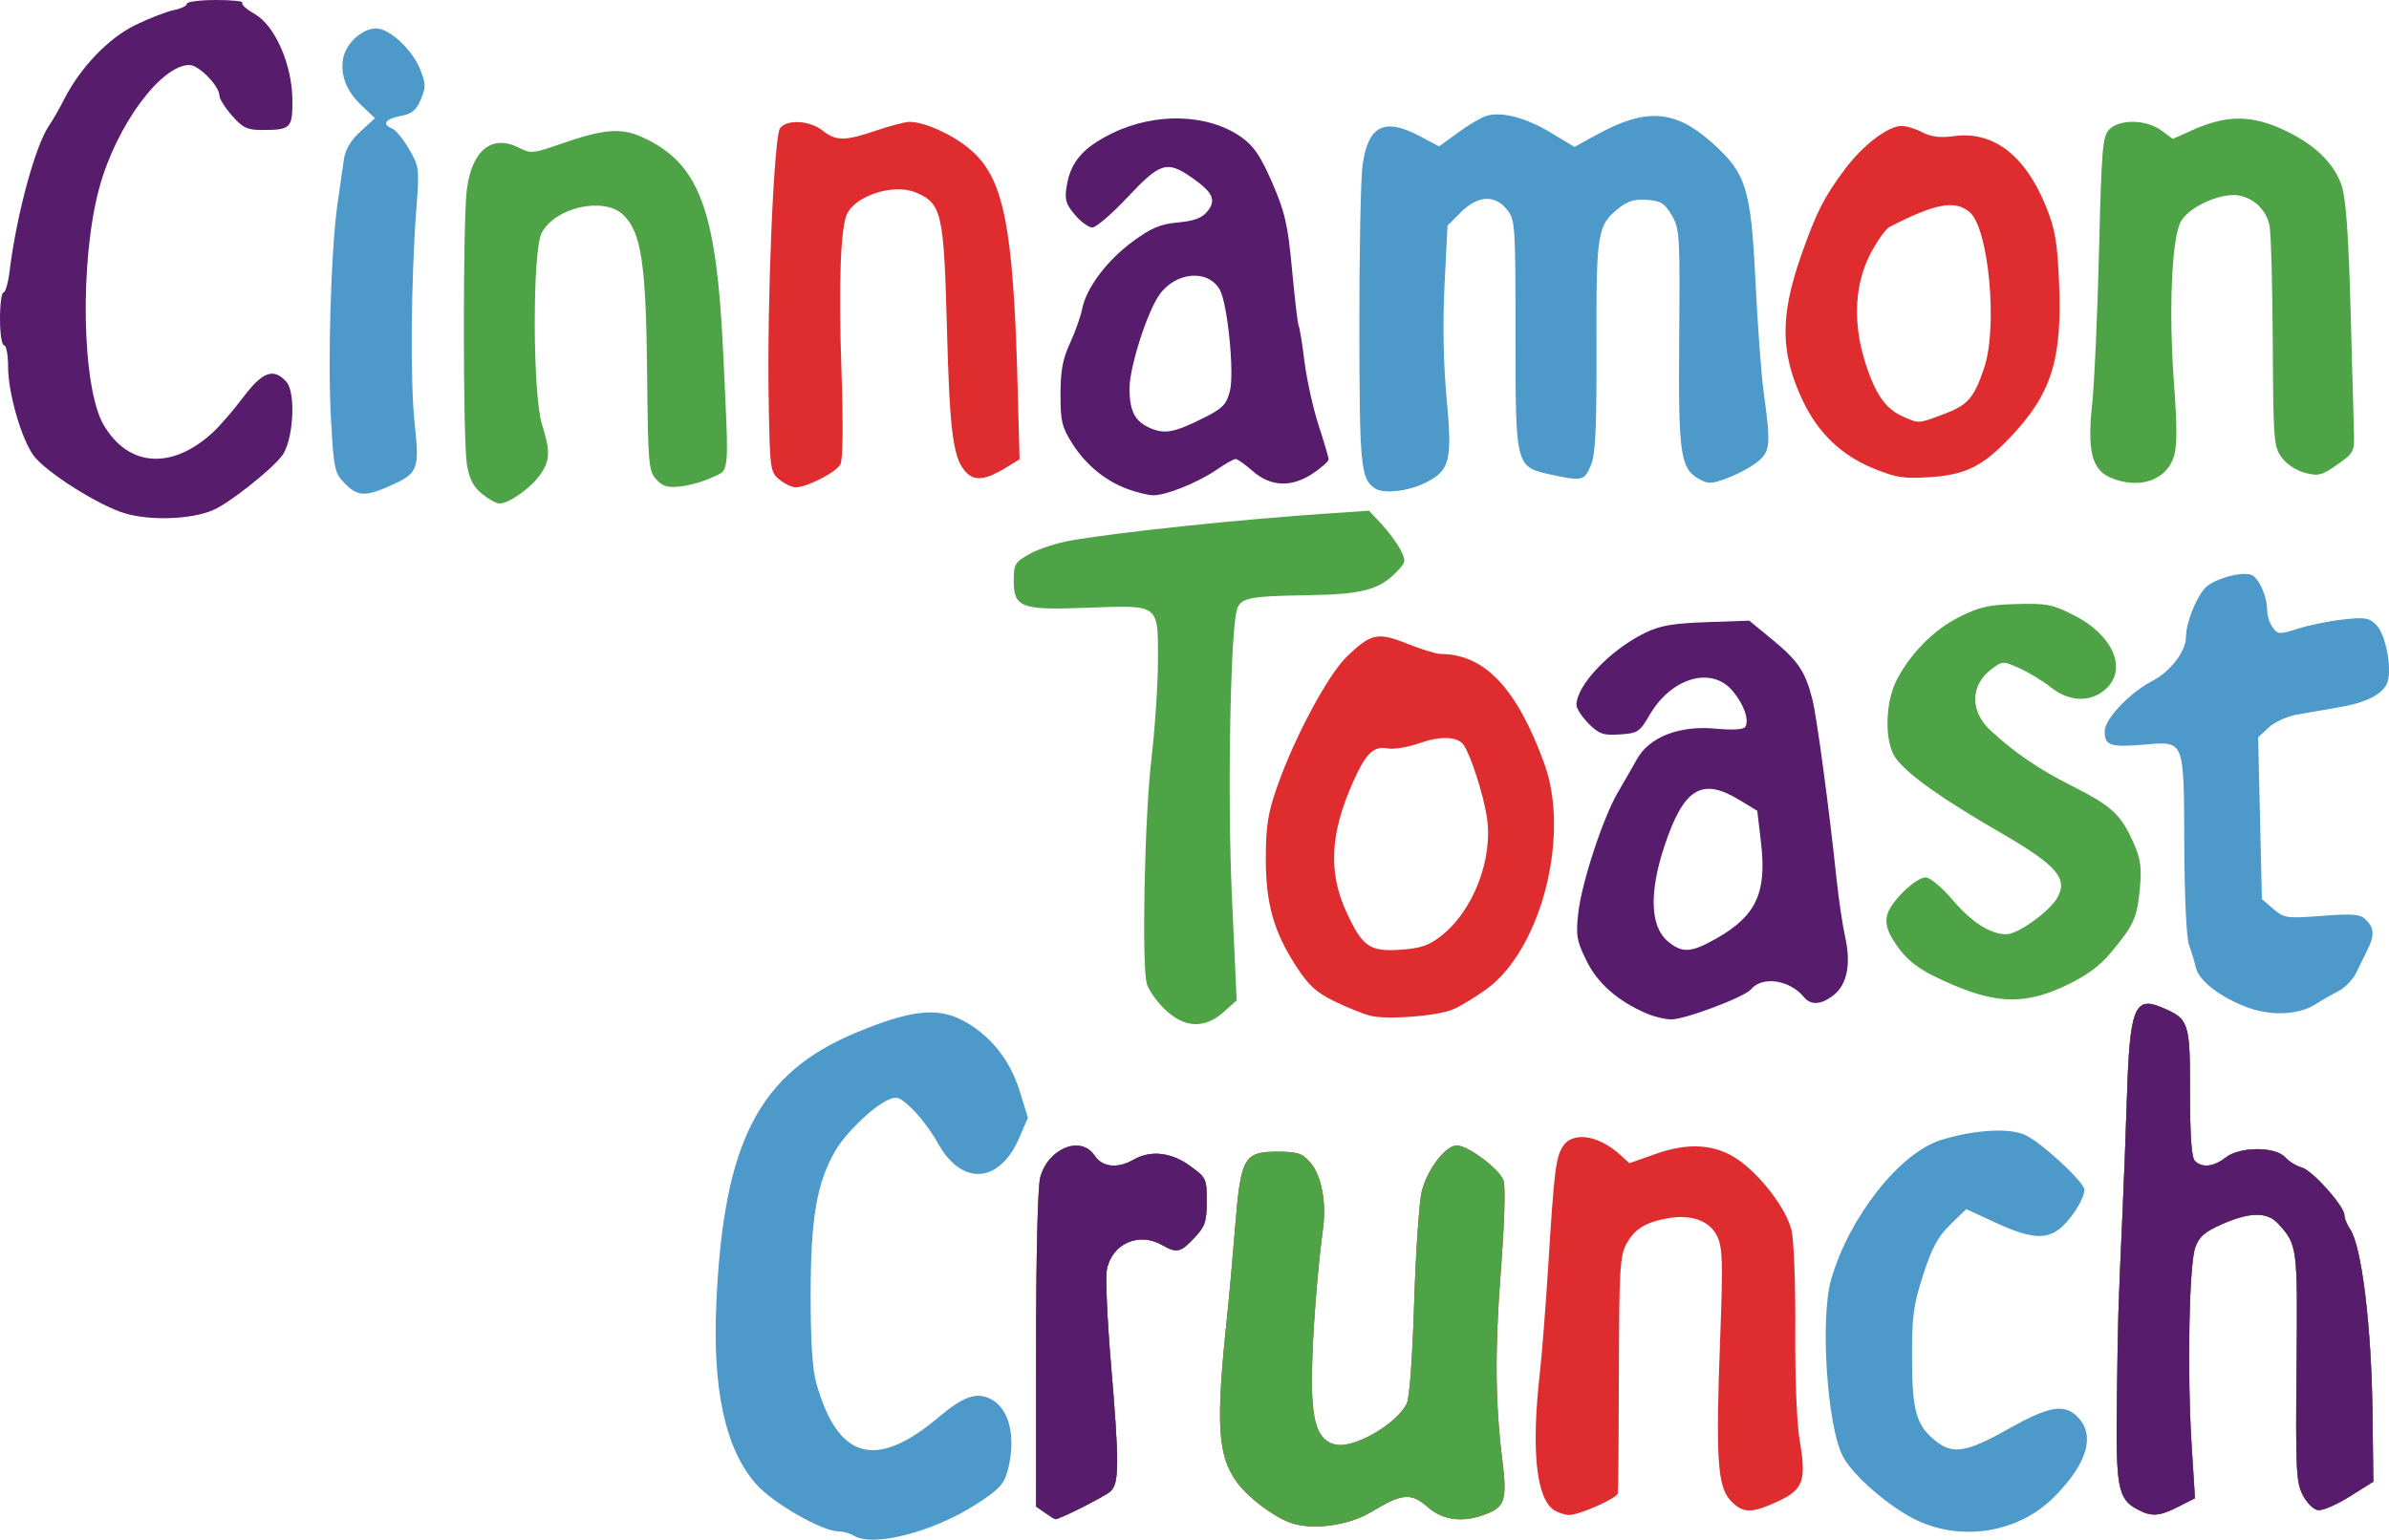 <?xml version="1.0" encoding="utf-8"?>
<!-- Generator: Adobe Illustrator 16.0.0, SVG Export Plug-In . SVG Version: 6.00 Build 0)  -->
<!DOCTYPE svg PUBLIC "-//W3C//DTD SVG 1.1//EN" "http://www.w3.org/Graphics/SVG/1.1/DTD/svg11.dtd">
<svg version="1.1"
	 id="svg8" xmlns:inkscape="http://www.inkscape.org/namespaces/inkscape" xmlns:dc="http://purl.org/dc/elements/1.1/" xmlns:rdf="http://www.w3.org/1999/02/22-rdf-syntax-ns#" xmlns:cc="http://creativecommons.org/ns#" xmlns:svg="http://www.w3.org/2000/svg" xmlns:sodipodi="http://sodipodi.sourceforge.net/DTD/sodipodi-0.dtd" sodipodi:docname="CTC Cereal.svg" inkscape:version="0.92.4 (5da689c313, 2019-01-14)"
	 xmlns="http://www.w3.org/2000/svg" xmlns:xlink="http://www.w3.org/1999/xlink" x="0px" y="0px" width="1000px" height="644.66px"
	 viewBox="-202.362 98.615 1000 644.66" enable-background="new -202.362 98.615 1000 644.66" xml:space="preserve">
<sodipodi:namedview  pagecolor="#ffffff" id="base" showgrid="false" inkscape:cy="536.34717" inkscape:cx="454.98843" inkscape:zoom="0.7" borderopacity="1.0" bordercolor="#666666" inkscape:window-maximized="1" inkscape:window-height="1017" inkscape:window-width="1920" inkscape:document-units="mm" inkscape:window-y="-8" inkscape:pageshadow="2" inkscape:pageopacity="0.0" inkscape:window-x="-8" inkscape:current-layer="layer1">
	</sodipodi:namedview>
<g>
	<path fill="#4C99CA" d="M154.795,741.497c-1.403-0.905-4.17-1.658-6.15-1.675c-6.939-0.052-27.53-11.878-34.538-19.84
		c-12.793-14.534-18.24-39.251-16.633-75.476c3.021-68.011,17.815-96.636,58.727-113.613c21.968-9.114,33.05-10.526,43.387-5.522
		c11.661,5.643,20.676,16.5,24.805,29.865l3.509,11.363l-3.625,8.43c-8.313,19.317-24.217,20.278-34.161,2.057
		c-2.464-4.518-7.193-10.833-10.504-14.031c-5.351-5.171-6.493-5.605-10.228-3.907c-6.565,2.99-17.777,13.848-22.195,21.487
		c-7.646,13.226-10.193,28.095-10.226,59.67c-0.018,19.769,0.73,31.603,2.367,37.416c9.005,32.002,24.843,36.46,51.095,14.378
		c10.632-8.943,15.983-10.785,22.105-7.619c7.811,4.039,10.606,16.535,6.782,30.307c-1.483,5.343-3.752,7.712-13.172,13.748
		C187.878,740.241,162.688,746.6,154.795,741.497L154.795,741.497z"/>
	<path fill="#4C99CA" d="M600.646,735.468c-11.641-5.287-27.893-19.343-31.862-27.561c-6.451-13.354-9.25-57.572-4.656-73.557
		c7.474-25.997,28.522-52.832,45.749-58.326c13.416-4.278,28.137-5.271,35.089-2.368c6.551,2.739,25.155,19.824,25.155,23.106
		c0,3.437-4.54,11.005-9.238,15.395c-6.106,5.706-12.892,5.323-27.817-1.563l-12.395-5.723l-6.679,6.523
		c-5.222,5.1-7.703,9.701-11.378,21.117c-4.089,12.695-4.688,17.244-4.625,35.004c0.08,22.272,1.788,28.059,10.251,34.713
		c6.9,5.431,12.833,4.391,29.907-5.235c16.541-9.322,23.07-10.649,28.455-5.777c8.449,7.647,5.195,19.789-9.175,34.223
		C642.875,740.053,619.738,744.14,600.646,735.468L600.646,735.468z"/>
	<path fill="#4C99CA" d="M738.673,520.522c-11.443-4.146-20.726-11.304-21.941-16.922c-0.532-2.452-1.788-6.623-2.791-9.271
		c-1.077-2.839-1.893-20.016-1.988-41.834c-0.197-44.67,0.26-43.529-16.804-42.098c-14.207,1.192-16.523,0.403-16.523-5.613
		c0-5.102,10.504-16.172,20.012-21.088c7.45-3.854,14.004-12.393,14.004-18.248c0-5.846,4.019-16.21,7.988-20.594
		c3.313-3.664,14.745-7.005,19.165-5.603c3.313,1.053,6.859,8.939,6.859,15.254c0,2.021,1.039,5.093,2.307,6.825
		c2.176,2.977,2.77,3.004,10.628,0.489c4.58-1.465,13.043-3.188,18.807-3.828c9.158-1.017,10.911-0.729,13.907,2.267
		c3.479,3.479,6.158,15.219,5.104,22.368c-0.853,5.788-7.677,9.859-20.138,12.014c-6.08,1.053-14.322,2.49-18.317,3.196
		c-3.993,0.706-9.248,3.122-11.675,5.373l-4.414,4.09l0.79,33.885l0.787,33.88l4.767,4.099c4.544,3.911,5.493,4.047,20.365,2.931
		c13.354-1.001,16.009-0.758,18.451,1.683c3.445,3.444,3.591,6.571,0.584,12.552c-1.246,2.484-3.367,6.811-4.711,9.617
		s-4.725,6.272-7.512,7.703c-2.787,1.432-6.979,3.836-9.318,5.344C760.033,523.525,748.657,524.139,738.673,520.522L738.673,520.522
		z"/>
	<path fill="#4C99CA" d="M-57.688,301.376c-4.643-4.642-4.884-5.704-6.11-26.838c-1.441-24.794-0.02-71.665,2.753-90.886
		c1.013-7.016,2.219-15.388,2.682-18.604c0.554-3.858,2.905-7.741,6.91-11.41l6.071-5.56l-5.323-4.973
		c-6.611-6.175-9.331-13.035-7.993-20.163c1.178-6.276,8.019-12.422,13.826-12.422c5.515,0,15.1,8.913,18.366,17.075
		c2.406,6.013,2.442,7.518,0.305,12.632c-1.928,4.615-3.672,6.041-8.507,6.948c-6.352,1.191-7.922,3.564-3.485,5.267
		c1.428,0.548,4.589,4.397,7.023,8.555c4.287,7.311,4.386,8.124,3.11,24.886c-2.277,29.897-2.618,72.779-0.72,90.199
		c2.043,18.729,1.364,20.61-9.188,25.44C-49.088,306.61-52.479,306.586-57.688,301.376L-57.688,301.376z"/>
	<path fill="#4C99CA" d="M373.17,303.104c-5.975-3.989-6.457-8.997-6.517-67.578c-0.034-31.804,0.566-62.289,1.327-67.745
		c2.323-16.604,9.119-20.052,23.968-12.158l8.059,4.285l7.927-5.771c4.357-3.174,9.681-6.312,11.824-6.973
		c6.383-1.971,16.517,0.654,27.033,7.001l9.887,5.967l9.401-5.157c20.601-11.295,32.645-10.46,48.123,3.334
		c14.39,12.826,16.361,19.11,18.262,58.227c0.871,17.926,2.364,38.333,3.317,45.348c3.104,22.869,2.922,25.47-2.078,29.771
		c-2.474,2.128-8.094,5.242-12.489,6.921c-7.146,2.728-8.465,2.787-12.454,0.555c-7.794-4.36-8.625-10.368-8.229-59.356
		c0.348-42.721,0.184-45.38-3.12-51.022c-2.94-5.021-4.553-6.033-10.297-6.459c-4.932-0.367-8.086,0.496-11.43,3.126
		c-9.493,7.468-9.9,9.88-9.774,57.964c0.09,34.871-0.402,45.374-2.347,50.027c-2.709,6.484-3.672,6.727-16.143,4.052
		c-15.521-3.329-15.404-2.894-15.404-58.538c0-45.999-0.147-48.201-3.525-52.495c-5.056-6.425-12.278-6.025-19.38,1.077
		l-5.559,5.557l-1.239,24.804c-0.8,16.002-0.505,32.741,0.831,47.168c2.486,26.86,1.497,30.692-9.263,35.9
		C386.719,304.407,376.692,305.456,373.17,303.104L373.17,303.104z"/>
	<path fill="#DF2D2F" d="M337.624,736.13c-7.253-2.708-17.452-10.432-22.109-16.743c-8.252-11.185-9.046-24.298-4.221-69.729
		c0.843-7.95,2.356-24.789,3.363-37.416c2.313-29.035,3.706-31.487,17.845-31.412c8.459,0.048,10.283,0.662,13.708,4.646
		c4.508,5.239,6.689,16.468,5.27,27.133c-2.422,18.227-4.439,44.519-4.675,60.954c-0.289,20.307,2.194,27.982,9.665,29.856
		c7.548,1.894,25.201-8.099,29.96-16.954c1.194-2.225,2.431-18.855,3.174-42.76c0.67-21.515,2.13-42.488,3.244-46.606
		c2.504-9.263,9.936-18.872,14.597-18.872c4.678,0,17.668,9.721,19.528,14.609c0.898,2.368,0.446,17.548-1.145,38.445
		c-2.504,32.851-2.318,54.625,0.672,78.752c1.981,15.985,1.124,19.219-5.861,22.138c-10.016,4.183-18.762,3.294-25.465-2.592
		c-6.892-6.053-10.62-5.718-23.535,2.098c-9.551,5.785-25.025,7.811-34.013,4.454H337.624z"/>
	<path fill="#DF2D2F" d="M235.109,732.046l-3.78-2.647l0.01-65.806c0.004-39.856,0.7-68.294,1.758-72.109
		c3.381-12.174,17.099-17.607,22.735-9.008c3.192,4.873,9.599,5.543,16.314,1.703c7.117-4.067,15.69-3.139,23.555,2.56
		c6.868,4.977,7.06,5.379,7.052,14.885c-0.006,8.536-0.66,10.462-5.19,15.295c-5.761,6.148-7.351,6.499-13.511,2.975
		c-9.753-5.574-21.063-0.507-23.1,10.351c-0.614,3.273,0.127,20.654,1.648,38.621c3.609,42.636,3.573,50.981-0.233,54.271
		c-2.51,2.165-21.117,11.56-22.903,11.56C239.148,734.695,237.186,733.502,235.109,732.046L235.109,732.046z"/>
	<path fill="#DF2D2F" d="M448.44,731.07c-7.711-4.485-9.938-24.881-6.266-57.408c0.909-8.059,2.504-28.426,3.547-45.264
		c2.44-39.426,3.134-45.116,6.063-49.745c4.063-6.424,14.881-4.849,24.041,3.497l3.84,3.5l11.148-3.935
		c13.593-4.801,24.797-4.048,34.129,2.292c9.695,6.587,20.574,20.926,22.616,29.801c0.986,4.283,1.687,23.095,1.559,41.803
		c-0.136,19.686,0.616,38.964,1.784,45.766c2.947,17.138,1.653,20.878-8.932,25.806c-11.168,5.2-14.842,5.151-19.941-0.271
		c-5.471-5.817-6.244-17.6-4.393-66.955c1.238-32.975,1.074-38.927-1.2-43.696c-3.122-6.547-10.917-9.357-20.867-7.527
		c-9.318,1.718-13.75,4.497-17.189,10.785c-2.651,4.853-3.004,11.013-3.1,53.952c-0.058,26.658-0.249,49.322-0.425,50.367
		c-0.356,2.129-16.268,9.187-20.53,9.106c-1.512-0.032-4.159-0.873-5.884-1.878V731.07z"/>
	<path fill="#DF2D2F" d="M692.132,730.492c-7.911-4.302-8.836-9.179-8.403-44.267c0.446-36.033,0.57-40.304,2.232-76.535
		c0.643-14.031,1.539-37.373,1.992-51.871c1.145-36.662,3.184-42.097,14.103-37.575c11.929,4.939,12.285,5.973,12.285,35.598
		c0,18.581,0.626,27.433,2.04,28.848c3.01,3.011,7.908,2.488,12.803-1.359c5.939-4.673,20.813-4.765,24.986-0.155
		c1.616,1.79,4.723,3.696,6.899,4.242c4.351,1.093,17.899,16.236,17.899,20.004c0,1.3,1.042,3.872,2.318,5.718
		c4.891,7.082,8.991,40.419,9.436,76.72L791.078,719l-9.881,6.196c-5.435,3.409-11.411,5.984-13.283,5.722
		c-1.902-0.267-4.729-3.098-6.416-6.428c-2.705-5.347-2.967-10.797-2.55-53.572c0.488-50.384,0.403-51.058-7.701-59.953
		c-4.56-5.004-11.862-4.937-23.522,0.22c-7.271,3.218-9.572,5.227-11.203,9.78c-2.573,7.189-3.408,52.488-1.521,82.564l1.405,22.408
		l-6.918,3.529C701.462,733.562,698.135,733.757,692.132,730.492L692.132,730.492z"/>
	<path fill="#DF2D2F" d="M371.269,523.919c-3.011-0.75-9.785-3.477-15.054-6.053c-7.686-3.76-10.864-6.671-16.065-14.721
		c-9.476-14.657-12.741-26.443-12.663-45.675c0.052-13.237,0.931-18.612,4.849-29.761c7.19-20.463,21.116-46.455,28.976-54.081
		c10.155-9.854,12.958-10.455,25.468-5.451c5.852,2.341,12.109,4.261,13.908,4.267c18.399,0.052,31.896,14.336,43.379,45.911
		c10.974,30.167-1.357,77.995-24.374,94.53c-4.774,3.43-11.034,7.205-13.909,8.39C398.974,524.079,378.26,525.666,371.269,523.919
		L371.269,523.919z M400.413,490.861c13.864-10.578,22.421-32.672,19.552-50.486c-1.533-9.518-6.717-25.555-9.642-29.821
		c-2.464-3.597-9.555-3.912-18.361-0.813c-4.88,1.714-10.879,2.735-13.331,2.265c-6.028-1.152-9.225,1.91-14.611,14.004
		c-9.675,21.719-10.471,37.919-2.688,54.717c6.593,14.23,9.627,16.36,22.195,15.559C391.931,495.75,395.511,494.597,400.413,490.861
		L400.413,490.861z"/>
	<path fill="#DF2D2F" d="M123.944,299.457c-3.899-3.154-4.029-4.095-4.545-32.853c-0.75-41.803,2.169-111.265,4.809-114.446
		c3.042-3.667,12.398-3.088,17.716,1.094c5.722,4.501,9.278,4.498,22.598-0.023c5.817-1.975,12.034-3.589,13.818-3.589
		c6.18,0,17.476,5.039,24.863,11.093c14.514,11.892,18.57,31.618,20.381,99.088l0.835,31.097l-5.474,3.379
		c-8.216,5.072-12.819,5.813-16.334,2.631c-5.919-5.357-7.428-15.983-8.595-60.551c-1.276-48.833-2.145-52.608-13.148-57.205
		c-9.145-3.822-25.235,1.325-28.748,9.193c-2.658,5.951-3.475,29.373-2.269,64.993c0.79,23.311,0.626,37.679-0.448,39.688
		c-1.769,3.306-13.89,9.559-18.652,9.623c-1.535,0.023-4.596-1.423-6.805-3.209V299.457z"/>
	<path fill="#DF2D2F" d="M581.794,294.737c-13.394-5.476-23.172-14.869-29.569-28.405c-9.366-19.811-9.55-35.296-0.722-60.57
		c6.298-18.03,9.631-24.612,18.421-36.364c7.498-10.026,18.045-18.059,23.713-18.059c1.936,0,5.859,1.209,8.716,2.686
		c3.728,1.927,7.456,2.375,13.2,1.585c16.399-2.255,29.82,8.021,38.517,29.496c3.766,9.298,4.73,14.836,5.444,31.235
		c1.428,32.893-3.096,47.249-20.697,65.664c-11.483,12.016-18.551,15.458-33.719,16.421
		C594.537,299.097,591.143,298.559,581.794,294.737z M611.229,272.026c10.113-3.784,12.679-6.718,16.947-19.371
		c5.786-17.15,1.9-58.608-6.116-65.261c-6.202-5.147-14.253-3.641-33.575,6.279c-1.403,0.721-4.778,5.407-7.504,10.414
		c-6.934,12.748-7.931,28.996-2.793,45.593c4.272,13.805,8.635,20.142,16.106,23.395
		C601.067,276.024,600.439,276.063,611.229,272.026z"/>
	<path fill="#4EA346" d="M337.624,736.13c-7.253-2.708-17.452-10.432-22.109-16.743c-8.252-11.185-9.046-24.298-4.221-69.729
		c0.843-7.95,2.356-24.789,3.363-37.416c2.313-29.035,3.706-31.487,17.845-31.412c8.459,0.048,10.283,0.662,13.708,4.646
		c4.508,5.239,6.689,16.468,5.27,27.133c-2.422,18.227-4.439,44.519-4.675,60.954c-0.289,20.307,2.194,27.982,9.665,29.856
		c7.548,1.894,25.201-8.099,29.96-16.954c1.194-2.225,2.431-18.855,3.174-42.76c0.67-21.515,2.13-42.488,3.244-46.606
		c2.504-9.263,9.936-18.872,14.597-18.872c4.678,0,17.668,9.721,19.528,14.609c0.898,2.368,0.446,17.548-1.145,38.445
		c-2.504,32.851-2.318,54.625,0.672,78.752c1.981,15.985,1.124,19.219-5.861,22.138c-10.016,4.183-18.762,3.294-25.465-2.592
		c-6.892-6.053-10.62-5.718-23.535,2.098c-9.551,5.785-25.025,7.811-34.013,4.454H337.624z"/>
	<path fill="#4EA346" d="M235.109,732.046l-3.78-2.647l0.01-65.806c0.004-39.856,0.7-68.294,1.758-72.109
		c3.381-12.174,17.099-17.607,22.735-9.008c3.192,4.873,9.599,5.543,16.314,1.703c7.117-4.067,15.69-3.139,23.555,2.56
		c6.868,4.977,7.06,5.379,7.052,14.885c-0.006,8.536-0.66,10.462-5.19,15.295c-5.761,6.148-7.351,6.499-13.511,2.975
		c-9.753-5.574-21.063-0.507-23.1,10.351c-0.614,3.273,0.127,20.654,1.648,38.621c3.609,42.636,3.573,50.981-0.233,54.271
		c-2.51,2.165-21.117,11.56-22.903,11.56C239.148,734.695,237.186,733.502,235.109,732.046L235.109,732.046z"/>
	<path fill="#4EA346" d="M692.132,730.492c-7.911-4.302-8.836-9.179-8.403-44.267c0.446-36.033,0.57-40.304,2.232-76.535
		c0.643-14.031,1.539-37.373,1.992-51.871c1.145-36.662,3.184-42.097,14.103-37.575c11.929,4.939,12.285,5.973,12.285,35.598
		c0,18.581,0.626,27.433,2.04,28.848c3.01,3.011,7.908,2.488,12.803-1.359c5.939-4.673,20.813-4.765,24.986-0.155
		c1.616,1.79,4.723,3.696,6.899,4.242c4.351,1.093,17.899,16.236,17.899,20.004c0,1.3,1.042,3.872,2.318,5.718
		c4.891,7.082,8.991,40.419,9.436,76.72L791.078,719l-9.881,6.196c-5.435,3.409-11.411,5.984-13.283,5.722
		c-1.902-0.267-4.729-3.098-6.416-6.428c-2.705-5.347-2.967-10.797-2.55-53.572c0.488-50.388,0.403-51.058-7.701-59.953
		c-4.56-5.004-11.862-4.937-23.522,0.22c-7.271,3.218-9.572,5.227-11.203,9.78c-2.573,7.189-3.408,52.488-1.521,82.564l1.405,22.408
		l-6.918,3.529C701.462,733.562,698.135,733.757,692.132,730.492L692.132,730.492z"/>
	<path fill="#4EA346" d="M285.179,521.184c-3.409-3.31-6.78-8.094-7.49-10.63c-2.213-7.902-0.951-69.797,1.922-94.244
		c1.507-12.816,2.739-31.636,2.739-41.819c0-23.111,0.754-22.575-30.012-21.392c-27.197,1.046-30.363-0.129-30.363-11.274
		c0-7.02,0.47-7.813,6.71-11.313c3.69-2.07,11.344-4.569,17.006-5.554c20.931-3.64,71.292-8.918,109.319-11.459l15.687-1.049
		l5.259,5.63c2.893,3.096,6.418,7.87,7.833,10.607c2.408,4.657,2.335,5.234-1.166,8.96c-7.484,7.965-14.487,9.834-38.194,10.193
		c-23.429,0.355-27.155,1.071-28.876,5.551c-2.854,7.442-4.19,77.935-2.274,120.056l2.004,44.039l-5.437,4.856
		C301.844,529.494,293.321,529.091,285.179,521.184L285.179,521.184z"/>
	<path fill="#4EA346" d="M615.018,510.941c-14.326-6.112-19.573-10.092-25.109-19.051c-2.404-3.888-3.118-6.998-2.328-10.144
		c1.393-5.551,11.892-15.771,16.202-15.771c1.73,0,6.842,4.326,11.357,9.618c7.909,9.262,15.664,14.194,22.32,14.194
		c4.777,0,17.8-9.29,21.259-15.16c4.759-8.082-0.046-13.664-23.443-27.213c-25.105-14.541-38.928-24.358-44.081-31.312
		c-4.779-6.448-4.605-23.107,0.343-32.711c5.77-11.2,15.513-21.041,26.148-26.41c8.482-4.282,12.347-5.154,24.146-5.453
		c12.658-0.319,15.046,0.155,24.113,4.787c16.135,8.242,22.247,22.347,13.281,30.656c-6.313,5.852-15.309,5.626-23.118-0.578
		c-3.285-2.611-9.158-6.184-13.05-7.938c-6.981-3.148-7.138-3.146-11.69,0.245c-9.058,6.743-9.249,17.739-0.447,25.841
		c10.231,9.419,20.146,16.161,34.09,23.184c16.511,8.317,20.466,11.974,25.653,23.7c3.035,6.857,3.521,10.303,2.699,19.103
		c-1.154,12.356-2.485,15.343-11.892,26.663c-4.918,5.917-10.303,9.889-19.029,14.031
		C645.838,519.103,633.984,519.035,615.018,510.941L615.018,510.941z"/>
	<path fill="#4EA346" d="M-0.642,305.361c-3.617-2.956-5.281-6.211-6.278-12.269c-1.679-10.216-1.719-101.605-0.05-114.962
		c2.087-16.709,10.588-23.496,22.02-17.584c4.701,2.43,5.881,2.317,17.221-1.645c18.032-6.3,25.331-6.904,34.249-2.835
		c23.806,10.862,31.023,30.092,33.83,90.139c2.468,52.806,2.821,48.788-4.587,52.302c-3.471,1.646-9.404,3.343-13.186,3.77
		c-5.534,0.623-7.538,0.04-10.271-2.978c-3.174-3.505-3.425-6.469-3.802-44.819c-0.448-45.665-2.46-58.831-10.083-65.992
		c-8.15-7.656-28.499-3.049-34.063,7.71c-3.912,7.565-3.794,67.649,0.158,80.145c3.614,11.429,3.417,15.36-1.077,21.437
		c-4.123,5.575-13.039,11.764-16.808,11.667C5.337,309.412,2.063,307.575-0.642,305.361L-0.642,305.361z"/>
	<path fill="#4EA346" d="M680.85,298.51c-7.636-3.32-9.585-11.437-7.444-30.967c0.905-8.255,2.184-36.746,2.837-63.312
		c1.083-43.786,1.487-48.596,4.339-51.448c4.378-4.377,15.519-4.159,21.72,0.425l4.829,3.571l8.283-3.703
		c13.727-6.14,23.788-6.363,36.51-0.811c13.957,6.092,22.881,14.484,26.019,24.472c1.689,5.375,2.798,21.115,3.603,51.135
		c0.639,23.853,1.276,47.151,1.418,51.774c0.247,8.059-0.04,8.615-6.946,13.486c-6.394,4.51-7.906,4.903-13.442,3.5
		c-3.61-0.915-7.739-3.604-9.803-6.385c-3.384-4.558-3.577-6.995-3.79-47.992c-0.126-23.755-0.728-45.859-1.34-49.122
		c-1.361-7.263-8.051-12.897-15.247-12.846c-7.955,0.058-19.181,5.825-22.012,11.309c-3.698,7.167-4.967,37.36-2.804,66.696
		c1.428,19.358,1.412,27.252-0.062,31.72C704.238,299.95,692.651,303.643,680.85,298.51L680.85,298.51z"/>
	<path fill="#571C6C" d="M235.109,732.046l-3.78-2.647l0.01-65.806c0.004-39.856,0.7-68.294,1.758-72.109
		c3.381-12.174,17.099-17.607,22.735-9.008c3.192,4.873,9.599,5.543,16.314,1.703c7.117-4.067,15.69-3.139,23.557,2.56
		c6.866,4.977,7.058,5.379,7.05,14.885c-0.006,8.536-0.66,10.462-5.19,15.295c-5.761,6.148-7.351,6.499-13.511,2.975
		c-9.753-5.574-21.063-0.507-23.1,10.351c-0.614,3.273,0.127,20.654,1.648,38.621c3.609,42.636,3.573,50.981-0.233,54.271
		c-2.51,2.165-21.117,11.56-22.903,11.56C239.148,734.695,237.186,733.502,235.109,732.046L235.109,732.046z"/>
	<path fill="#571C6C" d="M692.132,730.492c-7.911-4.302-8.836-9.179-8.403-44.267c0.446-36.033,0.57-40.304,2.232-76.535
		c0.643-14.031,1.539-37.373,1.992-51.871c1.145-36.662,3.184-42.097,14.103-37.575c11.929,4.939,12.285,5.973,12.285,35.598
		c0,18.581,0.626,27.433,2.04,28.848c3.01,3.011,7.908,2.488,12.803-1.359c5.939-4.673,20.813-4.765,24.986-0.155
		c1.616,1.79,4.723,3.696,6.899,4.242c4.351,1.093,17.899,16.236,17.899,20.004c0,1.3,1.042,3.872,2.318,5.718
		c4.891,7.082,8.991,40.419,9.436,76.72L791.078,719l-9.881,6.196c-5.435,3.409-11.411,5.984-13.283,5.722
		c-1.902-0.267-4.729-3.098-6.416-6.428c-2.705-5.347-2.967-10.797-2.55-53.572c0.488-50.388,0.403-51.058-7.701-59.953
		c-4.56-5.004-11.862-4.937-23.522,0.22c-7.271,3.218-9.572,5.227-11.203,9.78c-2.573,7.189-3.408,52.488-1.521,82.564l1.405,22.408
		l-6.918,3.529C701.462,733.562,698.135,733.757,692.132,730.492L692.132,730.492z"/>
	<path fill="#571C6C" d="M486.867,522.966c-12.171-5.287-20.519-12.632-25.176-22.149c-4.093-8.365-4.466-10.558-3.405-19.992
		c1.434-12.739,10.399-39.988,16.642-50.57c2.479-4.206,6.044-10.403,7.918-13.776c5.162-9.279,17.735-14.184,32.781-12.787
		c7.327,0.682,11.826,0.417,12.54-0.738c1.769-2.861-0.536-9.406-5.311-15.082c-8.794-10.449-25.585-5.574-34.709,10.074
		c-4.179,7.169-4.971,7.687-12.475,8.173c-6.979,0.455-8.666-0.131-13.08-4.546c-2.785-2.785-5.065-6.31-5.065-7.831
		c0-8.182,14.126-23.039,28.636-30.118c6.324-3.086,11.554-4,25.806-4.506l17.877-0.638l9.873,8.128
		c10.609,8.736,13.588,13.198,16.543,24.783c1.846,7.245,6.922,44.956,10.149,75.435c0.892,8.421,2.498,19.238,3.57,24.039
		c2.528,11.332,0.848,19.957-4.749,24.358c-5.284,4.159-9.551,4.434-12.556,0.813c-5.977-7.201-17.402-8.848-22.104-3.186
		c-2.695,3.249-27.725,12.667-33.449,12.588C494.523,525.403,489.906,524.291,486.867,522.966L486.867,522.966z M516.375,491.391
		c16.463-9.422,20.861-19.039,18.375-40.184l-1.539-13.102l-7.653-4.638c-15.648-9.485-23.2-4.776-31.242,19.49
		c-6.384,19.254-5.927,33.44,1.276,39.637C501.706,497.855,505.456,497.639,516.375,491.391z"/>
	<path fill="#571C6C" d="M-149.638,313.683c-10.8-3.018-33.434-17.258-38.651-24.316c-5.082-6.875-10.672-26.26-10.672-37.014
		c0-5.046-0.766-9.175-1.701-9.175c-0.958,0-1.7-4.818-1.7-11.055c0-6.081,0.658-11.055,1.463-11.055
		c0.803,0,1.956-4.018,2.56-8.929c2.883-23.476,10.71-52.425,16.436-60.802c1.599-2.338,4.462-7.323,6.36-11.077
		c6.724-13.293,18.596-25.7,29.809-31.152c5.804-2.822,13.039-5.633,16.079-6.247c3.041-0.614,5.528-1.82,5.528-2.681
		s5.484-1.566,12.189-1.566c6.703,0,11.673,0.516,11.041,1.146c-0.63,0.631,1.665,2.735,5.102,4.677
		c8.549,4.832,15.732,21.213,15.824,36.088c0.072,11.786-0.662,12.513-12.654,12.513c-6.272,0-8.106-0.874-12.618-6.012
		c-2.903-3.306-5.277-7.074-5.277-8.373c0-4.014-8.596-12.827-12.512-12.827c-11.988,0-30.672,25.434-37.744,51.374
		c-8.335,30.579-7.362,83.689,1.82,99.358c10.397,17.741,28.746,18.895,45.939,2.886c2.837-2.642,8.477-9.203,12.534-14.582
		c8.044-10.663,12.658-12.308,17.991-6.414c4.161,4.596,2.917,24.976-1.896,31.096c-4.992,6.347-22.367,19.983-28.981,22.748
		C-122.387,316.061-138.873,316.693-149.638,313.683z"/>
	<path fill="#571C6C" d="M269.75,303.431c-9.452-3.463-17.596-10.155-23.293-19.14c-4.318-6.807-4.922-9.345-4.909-20.611
		c0.014-9.84,0.943-14.839,3.965-21.352c2.171-4.677,4.476-11.182,5.12-14.456c1.723-8.743,10.437-20.298,21.308-28.259
		c7.63-5.585,11.426-7.172,18.804-7.859c6.83-0.636,10.046-1.848,12.307-4.64c3.828-4.729,2.289-8.014-6.661-14.215
		c-10.273-7.12-13.142-6.237-26.711,8.227c-6.595,7.03-13.262,12.77-14.817,12.755c-1.553-0.011-4.852-2.436-7.333-5.384
		c-3.877-4.607-4.346-6.327-3.345-12.257c1.669-9.877,6.816-15.825,18.806-21.727c18.363-9.04,40.682-8.305,54.634,1.802
		c4.924,3.567,7.87,7.998,12.615,18.971c5.333,12.34,6.474,17.372,8.244,36.427c1.13,12.16,2.37,22.636,2.757,23.279
		s1.487,7.419,2.444,15.06c0.959,7.639,3.622,19.648,5.919,26.686c2.297,7.037,4.177,13.434,4.177,14.217
		c0,0.781-2.857,3.363-6.348,5.734c-8.981,6.104-17.841,5.829-25.377-0.789c-3.196-2.806-6.441-5.103-7.215-5.103
		c-0.771,0-4.38,2.042-8.019,4.539c-7.941,5.449-21.354,10.814-26.618,10.649C278.112,305.92,273.406,304.771,269.75,303.431
		L269.75,303.431z M302.121,273.265c7.345-3.721,8.941-5.41,10.343-10.939c1.916-7.548-0.961-36.47-4.214-42.354
		c-4.857-8.786-18.56-7.607-25.396,2.185c-5.124,7.337-12.408,30.241-12.408,39.005c0,9.754,2.261,14.015,8.927,16.817
		C285.382,280.507,289.525,279.648,302.121,273.265L302.121,273.265z"/>
</g>
</svg>
